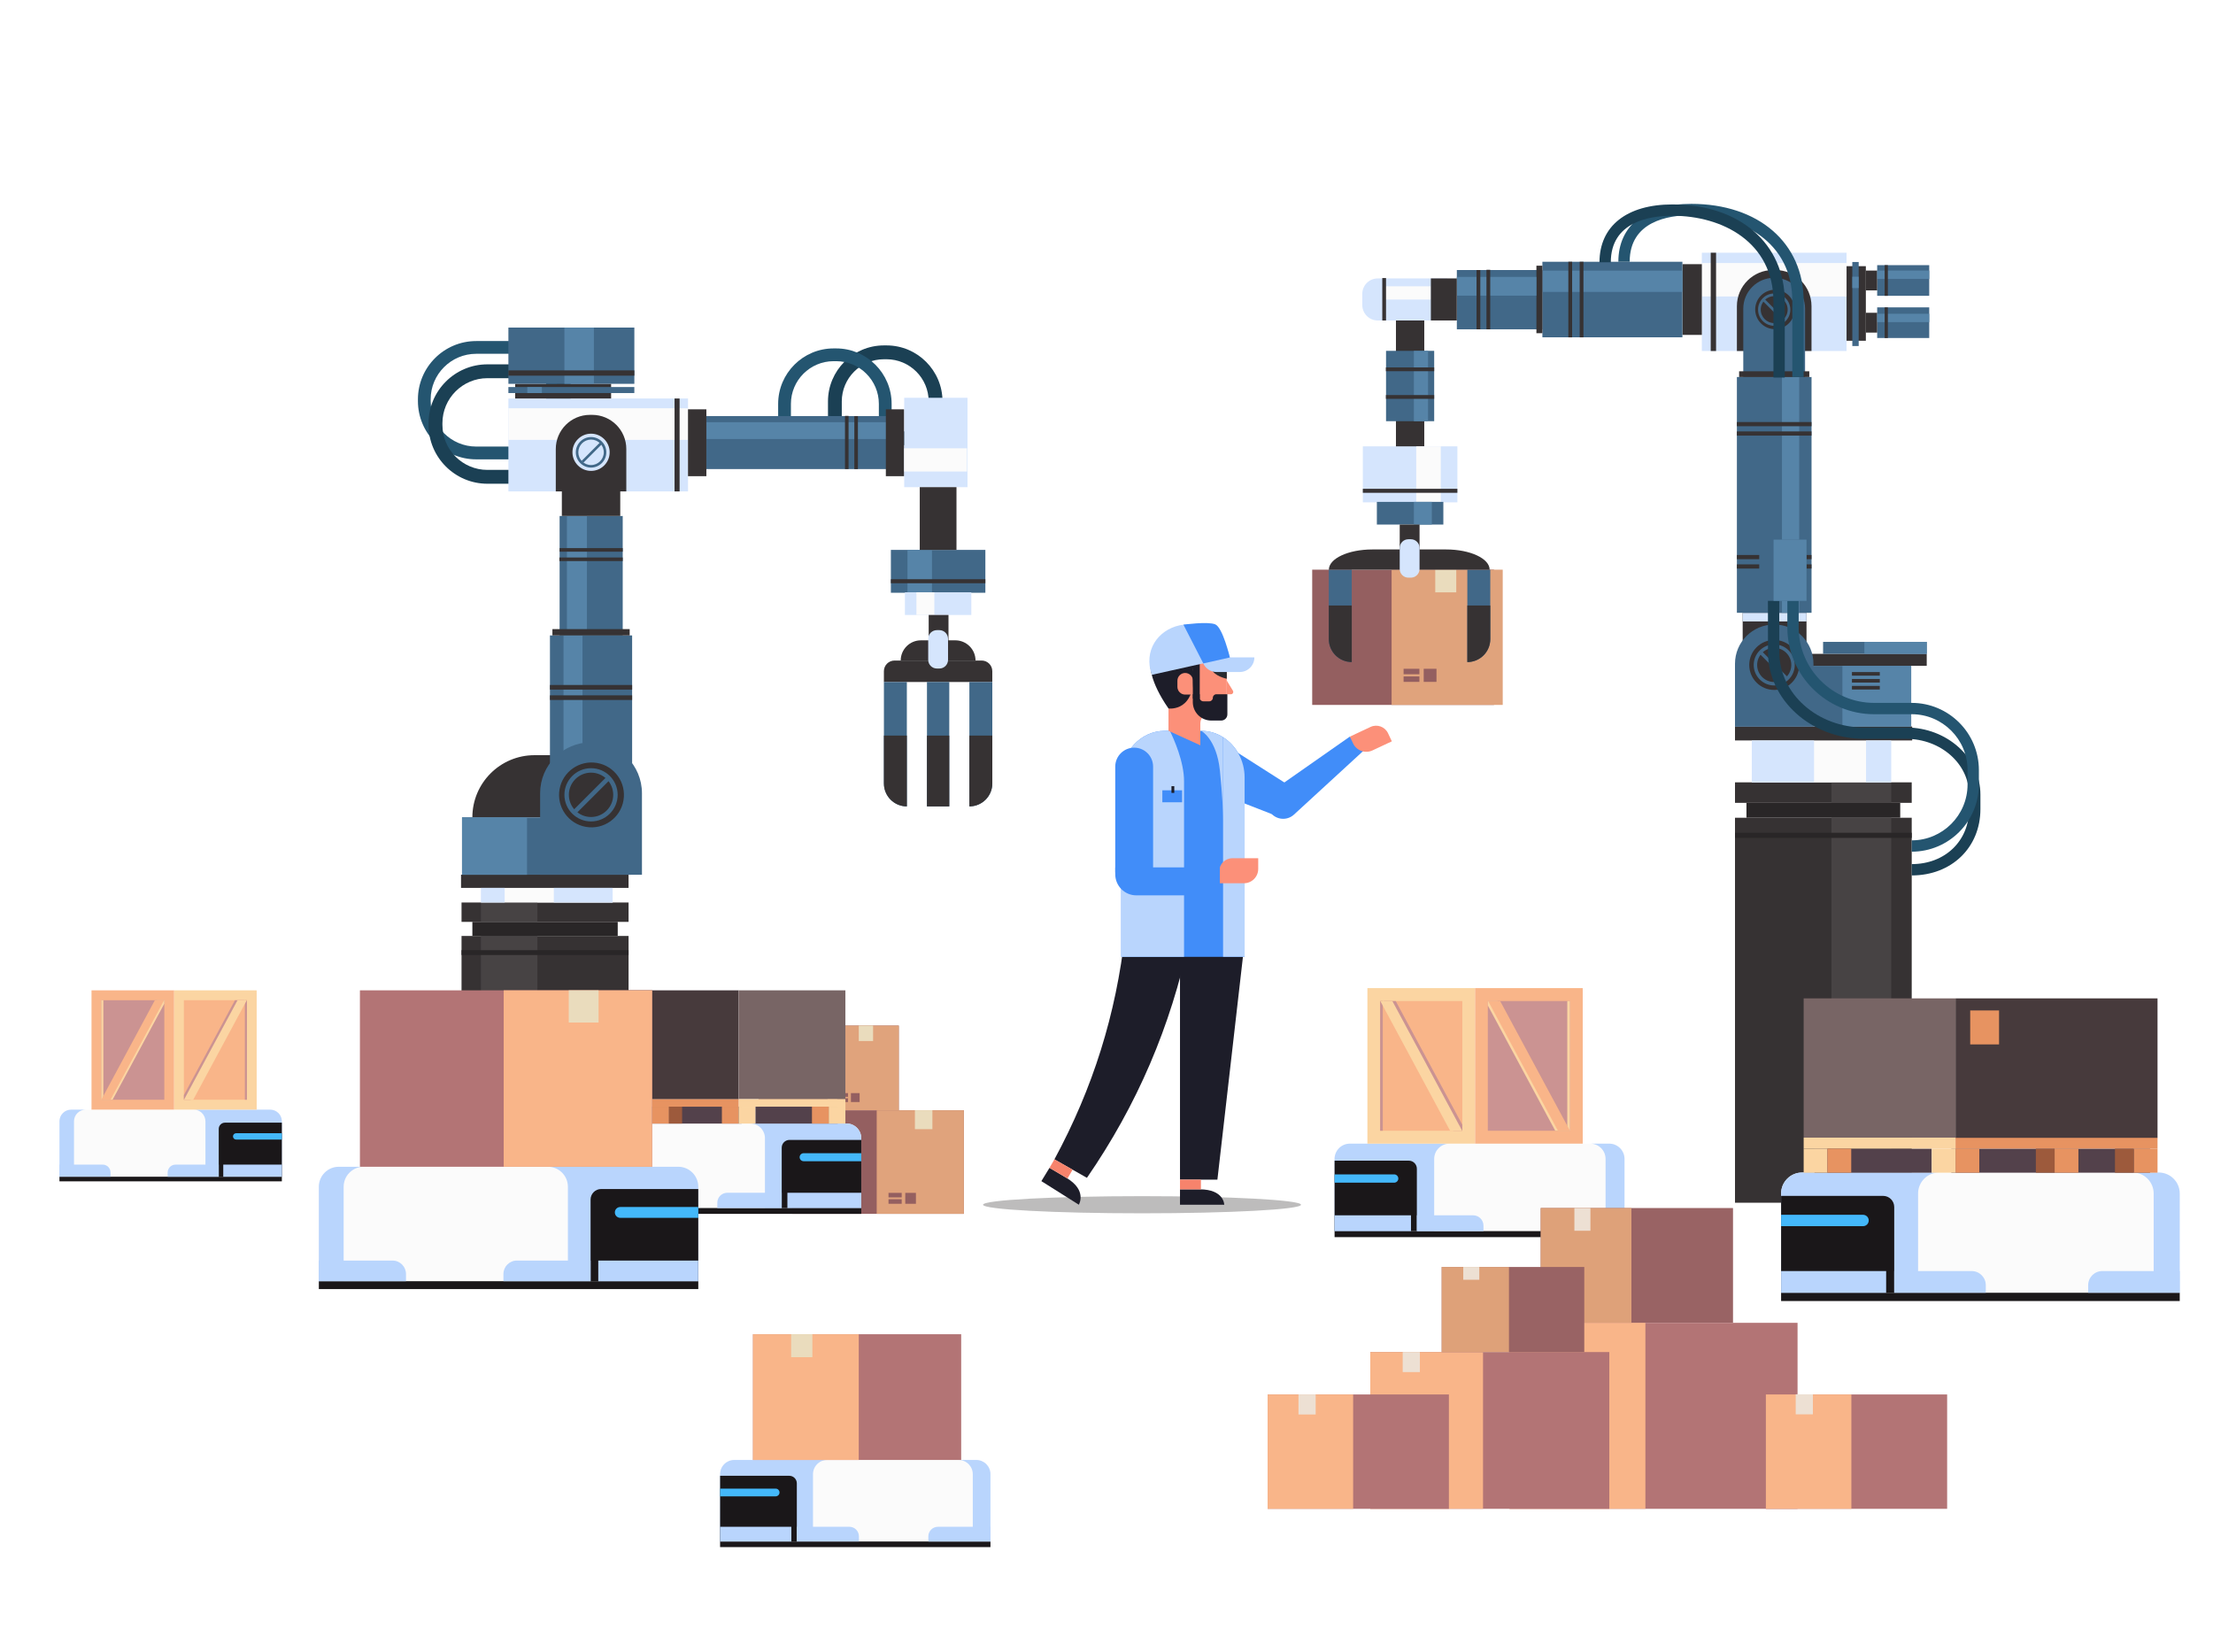 <?xml version="1.0" encoding="utf-8"?>
<!-- Generator: Adobe Illustrator 26.3.1, SVG Export Plug-In . SVG Version: 6.00 Build 0)  -->
<svg version="1.1" xmlns="http://www.w3.org/2000/svg" xmlns:xlink="http://www.w3.org/1999/xlink" x="0px" y="0px"
	 viewBox="0 0 1213.44 905.93" style="enable-background:new 0 0 1213.44 905.93;" xml:space="preserve">
<style type="text/css">
	.st0{fill:#945F60;}
	.st1{fill:#E0A37C;}
	.st2{fill:#EADCBD;}
	.st3{fill:#363233;}
	.st4{fill:#D5E5FD;}
	.st5{fill:#FBFBFB;}
	.st6{fill:#416888;}
	.st7{fill:#5684A8;}
	.st8{fill:#474344;}
	.st9{fill:#292627;}
	.st10{fill:#1B4054;}
	.st11{fill:#245570;}
	.st12{fill:#B9D5FD;}
	.st13{fill:#1A1719;}
	.st14{fill:#44B8FA;}
	.st15{fill:#53414B;}
	.st16{fill:#E79361;}
	.st17{fill:#FBD5A2;}
	.st18{fill:#9D5A3C;}
	.st19{fill:#473A3C;}
	.st20{fill:#786565;}
	.st21{fill:#F9B589;}
	.st22{fill:#CB9392;}
	.st23{fill:#B37475;}
	.st24{fill:#996364;}
	.st25{fill:#DEA179;}
	.st26{fill:#EDE0D3;}
	.st27{opacity:0.3;fill:#231F20;}
	.st28{fill:#1D1D29;}
	.st29{fill:#F7836C;}
	.st30{fill:#418DF9;}
	.st31{fill:#FC9079;}
	.st32{fill:#F18D4F;}
	.st33{fill:#282B30;}
</style>
<g id="Layer_3">
</g>
<g id="Layer_4">
</g>
<g id="Layer_8">
	<g>
		<g>
			<rect x="719.51" y="312.32" class="st0" width="99.67" height="74.15"/>
			<rect x="763.05" y="312.32" class="st1" width="60.93" height="74.15"/>
			<rect x="780.65" y="366.66" class="st0" width="7.01" height="7.18"/>
			<rect x="769.62" y="370.86" class="st0" width="8.67" height="2.98"/>
			<rect x="769.62" y="366.66" class="st0" width="8.67" height="2.98"/>
		</g>
		<rect x="786.98" y="312.32" class="st2" width="11.52" height="12.44"/>
	</g>
	<g>
		<rect x="765.43" y="171.56" class="st3" width="15.53" height="85.73"/>
		<rect x="747.27" y="244.71" class="st4" width="51.85" height="30.7"/>
		<rect x="776.56" y="244.71" class="st5" width="13.46" height="30.45"/>
		<rect x="754.97" y="275.16" class="st6" width="36.45" height="12.43"/>
		<rect x="775.27" y="275.16" class="st7" width="9.83" height="12.43"/>
		<rect x="767.5" y="287.59" class="st3" width="10.87" height="16.63"/>
		<path class="st6" d="M804.57,362.98c6.96,0,12.59-5.63,12.59-12.59v-38.06h-12.59V362.98z"/>
		<path class="st6" d="M728.61,350.39c0,6.96,5.63,12.59,12.59,12.59v-50.65h-12.59V350.39z"/>
		<path class="st3" d="M792.99,301.24h-40.53c-13.15,0-23.81,4.96-23.81,11.09h88.15C816.8,306.21,806.14,301.24,792.99,301.24z"/>
		<path class="st4" d="M773.62,295.64h-1.37c-2.62,0-4.75,2.13-4.75,4.75v11.56c0,2.62,2.13,4.75,4.75,4.75h1.37
			c2.62,0,4.75-2.13,4.75-4.75v-11.56C778.37,297.77,776.24,295.64,773.62,295.64z"/>
		<path class="st4" d="M746.97,161.14v6.07c0,4.69,3.8,8.5,8.5,8.5h38.09v-23.06h-38.09C750.77,152.64,746.97,156.44,746.97,161.14z
			"/>
		<rect x="758.96" y="156.95" class="st5" width="25.62" height="7.27"/>
		<rect x="933.16" y="138.55" class="st4" width="79.35" height="53.89"/>
		<rect x="933.16" y="144.2" class="st5" width="79.35" height="18.34"/>
		<path class="st3" d="M973.48,148.04h-1.29c-10.94,0-19.81,8.87-19.81,19.81v24.58h40.91v-24.58
			C993.29,156.91,984.42,148.04,973.48,148.04z"/>
		<rect x="955.55" y="329.42" class="st3" width="35" height="54.83"/>
		<rect x="955.55" y="335.98" class="st4" width="35" height="4.72"/>
		<rect x="989.93" y="358.47" class="st3" width="66.54" height="6.56"/>
		<rect x="952.38" y="206.69" class="st6" width="40.93" height="129.28"/>
		<rect x="977.09" y="206.69" class="st7" width="9.45" height="129.28"/>
		<rect x="951.34" y="448.33" class="st3" width="96.9" height="211.07"/>
		<rect x="1004.22" y="448.33" class="st8" width="32.77" height="211.07"/>
		<rect x="951.34" y="428.92" class="st3" width="96.9" height="11.24"/>
		<rect x="957.62" y="440.16" class="st9" width="84.32" height="8.16"/>
		<rect x="1004.22" y="428.92" class="st8" width="32.77" height="11.24"/>
		<rect x="951.34" y="456.57" class="st9" width="96.9" height="2.81"/>
		<rect x="960.55" y="405.96" class="st5" width="76.44" height="22.96"/>
		<rect x="951.34" y="398.3" class="st3" width="97.18" height="7.65"/>
		<rect x="960.55" y="405.96" class="st4" width="34.13" height="22.96"/>
		<rect x="1023.2" y="405.96" class="st4" width="13.79" height="22.96"/>
		<rect x="951.34" y="365.03" class="st6" width="96.61" height="33.28"/>
		<rect x="1010.24" y="365.03" class="st7" width="37.71" height="33.33"/>
		<path class="st6" d="M972.85,342.39c-11.88,0-21.51,9.63-21.51,21.51v34.41h43.02V363.9
			C994.35,352.02,984.72,342.39,972.85,342.39z"/>
		<path class="st3" d="M972.85,350.86c-7.57,0-13.7,6.13-13.7,13.7c0,7.57,6.13,13.7,13.7,13.7c7.57,0,13.7-6.13,13.7-13.7
			C986.55,357,980.41,350.86,972.85,350.86z"/>
		<g>
			<path class="st6" d="M972.85,375.81c-6.2,0-11.25-5.05-11.25-11.25c0-6.2,5.05-11.25,11.25-11.25s11.25,5.04,11.25,11.25
				C984.09,370.77,979.05,375.81,972.85,375.81z M972.85,355.19c-5.17,0-9.37,4.2-9.37,9.37c0,5.17,4.2,9.37,9.37,9.37
				s9.37-4.2,9.37-9.37C982.22,359.4,978.01,355.19,972.85,355.19z"/>
		</g>
		<rect x="952.38" y="309.42" class="st3" width="40.91" height="2.3"/>
		<rect x="952.38" y="304.27" class="st3" width="40.91" height="2.3"/>
		<rect x="952.38" y="236.53" class="st3" width="40.91" height="2.3"/>
		<rect x="952.38" y="231.38" class="st3" width="40.91" height="2.3"/>
		<rect x="999.64" y="351.91" class="st6" width="56.83" height="6.56"/>
		<g>
			
				<rect x="971.54" y="354.62" transform="matrix(0.707 -0.707 0.707 0.707 27.049 794.428)" class="st6" width="1.87" height="19.89"/>
		</g>
		<path class="st6" d="M972.83,152.29c-9.36,0-16.95,7.59-16.95,16.95v37.46h33.89v-37.46
			C989.78,159.87,982.19,152.29,972.83,152.29z"/>
		
			<ellipse transform="matrix(0.274 -0.962 0.962 0.274 543.35 1059.006)" class="st3" cx="972.83" cy="169.76" rx="10.79" ry="10.79"/>
		<g>
			<path class="st6" d="M972.83,178.62c-4.89,0-8.86-3.97-8.86-8.86c0-4.89,3.98-8.86,8.86-8.86s8.86,3.97,8.86,8.86
				C981.7,174.64,977.72,178.62,972.83,178.62z M972.83,162.37c-4.07,0-7.38,3.31-7.38,7.38c0,4.07,3.31,7.38,7.38,7.38
				s7.38-3.31,7.38-7.38C980.22,165.68,976.91,162.37,972.83,162.37z"/>
		</g>
		<g>
			
				<rect x="971.81" y="161.92" transform="matrix(0.707 -0.707 0.707 0.707 164.817 737.414)" class="st6" width="1.48" height="15.67"/>
		</g>
		<g>
			<rect x="1015.46" y="368.46" class="st3" width="15.27" height="1.97"/>
			<rect x="1015.46" y="372.25" class="st3" width="15.27" height="1.97"/>
			<rect x="1015.46" y="376.05" class="st3" width="15.27" height="1.97"/>
		</g>
		<rect x="1012.51" y="145.93" class="st3" width="10.58" height="40.89"/>
		<rect x="1029.3" y="145.37" class="st6" width="28.54" height="16.8"/>
		<rect x="1029.3" y="168.51" class="st6" width="28.54" height="16.8"/>
		<rect x="1023.09" y="148.34" class="st3" width="6.21" height="10.87"/>
		<rect x="1023.09" y="171.48" class="st3" width="6.21" height="10.87"/>
		<rect x="1015.67" y="143.64" class="st6" width="3.49" height="46.07"/>
		<rect x="922.5" y="144.83" class="st3" width="10.66" height="38.78"/>
		<rect x="845.73" y="143.51" class="st6" width="76.77" height="41.42"/>
		<rect x="798.82" y="148.04" class="st6" width="46.91" height="32.51"/>
		<rect x="1022.27" y="351.91" class="st7" width="34.2" height="6.56"/>
		<rect x="1029.3" y="148.34" class="st7" width="28.54" height="4.58"/>
		<rect x="845.91" y="148.38" class="st7" width="76.59" height="11.65"/>
		<rect x="1029.3" y="172.02" class="st7" width="28.54" height="4.58"/>
		<rect x="1015.67" y="151.71" class="st7" width="3.49" height="6.21"/>
		<rect x="842.45" y="145.67" class="st3" width="3.28" height="37.01"/>
		<rect x="1033.4" y="168.51" class="st3" width="1.75" height="16.8"/>
		<rect x="1033.4" y="145.37" class="st3" width="1.75" height="16.8"/>
		<rect x="938.03" y="138.55" class="st3" width="2.93" height="53.89"/>
		<rect x="798.82" y="151.8" class="st7" width="43.63" height="10.3"/>
		<rect x="809.62" y="148.04" class="st3" width="2.07" height="32.51"/>
		<rect x="757.94" y="152.44" class="st3" width="2.05" height="23.27"/>
		<rect x="815.06" y="147.91" class="st3" width="2.07" height="32.63"/>
		<rect x="859.96" y="143.51" class="st3" width="2.07" height="41.45"/>
		<rect x="866.17" y="143.51" class="st3" width="2.07" height="41.45"/>
		<rect x="953.6" y="203.56" class="st3" width="38.48" height="3.14"/>
		<rect x="784.58" y="152.64" class="st3" width="14.23" height="23.06"/>
		<rect x="760" y="192.35" class="st6" width="26.4" height="38.57"/>
		<rect x="775.27" y="192.35" class="st7" width="7.76" height="38.57"/>
		<path class="st3" d="M804.57,362.98c6.96,0,12.59-5.63,12.59-12.59v-18.42h-12.59V362.98z"/>
		<path class="st3" d="M728.61,350.39c0,6.96,5.63,12.59,12.59,12.59v-31.01h-12.59V350.39z"/>
		<rect x="747.27" y="267.98" class="st3" width="51.85" height="2.2"/>
		<rect x="759.93" y="201.44" class="st3" width="26.46" height="2.07"/>
		<rect x="759.93" y="216.59" class="st3" width="26.46" height="2.07"/>
		<g>
			<path class="st10" d="M1048.24,479.96v-6.21c18.23,0,31.46-12.68,31.46-30.14v-7.92c0-16.88-15.49-30.62-34.53-30.62h-23.01
				c-29.08,0-52.73-21.34-52.73-47.57l-0.04-36.97l6.21-0.01l0.04,36.97c0,22.81,20.87,41.36,46.52,41.36h23.01
				c22.47,0,40.74,16.52,40.74,36.83v7.92C1085.91,464.67,1070.06,479.96,1048.24,479.96z"/>
		</g>
		<g>
			<path class="st11" d="M1048.24,466.94v-6.21c16.88,0,30.62-13.73,30.62-30.62v-7.92c0-16.88-13.74-30.62-30.62-30.62h-20.62
				c-26.23,0-47.57-21.34-47.57-47.57v-22.12h6.21v22.12c0,22.8,18.55,41.36,41.36,41.36h20.62c20.31,0,36.83,16.52,36.83,36.83
				v7.92C1085.06,450.42,1068.54,466.94,1048.24,466.94z"/>
		</g>
		<rect x="964.63" y="295.86" class="st6" width="25.92" height="33.56"/>
		<rect x="972.48" y="295.86" class="st7" width="18.07" height="33.56"/>
		<g>
			<path class="st11" d="M988.98,206.69h-6.21v-41.61c0-32.53-27.82-47.1-55.38-47.1c-12.62,0-33.8,3.32-33.8,25.52h-6.21
				c0-19.87,14.96-31.73,40.01-31.73c36.84,0,61.59,21.42,61.59,53.31V206.69z"/>
		</g>
		<g>
			<path class="st10" d="M978.63,207h-6.21v-41.61c0-32.53-27.82-47.1-55.38-47.1c-12.62,0-33.8,3.32-33.8,25.52h-6.21
				c0-19.87,14.96-31.73,40.01-31.73c36.84,0,61.59,21.42,61.59,53.31V207z"/>
		</g>
	</g>
	<g>
		<g>
			<path class="st10" d="M516.8,244.09h-62.8v-24.02c0-16.93,13.77-30.7,30.7-30.7h1.4c16.93,0,30.7,13.77,30.7,30.7V244.09z
				 M461.58,236.51h47.63v-16.43c0-12.75-10.37-23.12-23.12-23.12h-1.4c-12.74,0-23.12,10.37-23.12,23.12V236.51z"/>
		</g>
		<g>
			<path class="st11" d="M488.9,245.16h-62.22v-23.73c0-16.77,13.64-30.41,30.41-30.41h1.4c16.77,0,30.41,13.64,30.41,30.41V245.16z
				 M433.68,238.16h48.22v-16.73c0-12.91-10.5-23.41-23.41-23.41h-1.4c-12.91,0-23.41,10.5-23.41,23.41V238.16z"/>
		</g>
		<g>
			<path class="st11" d="M306.46,251.84h-45.35c-17.62,0-31.95-14.34-31.95-31.95v-0.96c0-17.62,14.33-31.95,31.95-31.95h45.35
				V251.84z M261.11,193.97c-13.76,0-24.96,11.19-24.96,24.95v0.96c0,13.76,11.19,24.95,24.96,24.95h38.35v-50.87H261.11z"/>
		</g>
		<g>
			<path class="st10" d="M312.89,265.21h-45.64c-17.78,0-32.25-14.47-32.25-32.25V232c0-17.78,14.47-32.25,32.25-32.25h45.64V265.21
				z M267.25,207.34c-13.6,0-24.66,11.06-24.66,24.66v0.96c0,13.6,11.06,24.66,24.66,24.66h38.06v-50.28H267.25z"/>
		</g>
		<g>
			<rect x="306.85" y="282.89" class="st6" width="34.6" height="65.48"/>
			<rect x="310.85" y="282.89" class="st7" width="10.97" height="62.38"/>
			<rect x="306.85" y="300.5" class="st3" width="34.6" height="1.96"/>
			<rect x="306.72" y="305.64" class="st3" width="34.73" height="1.96"/>
			<path class="st3" d="M259.01,448.11h65.07v-34.08h-31C274.27,414.03,259.01,429.29,259.01,448.11z"/>
			<rect x="488.49" y="301.48" class="st6" width="51.81" height="23.5"/>
			<rect x="497.58" y="301.48" class="st7" width="13.45" height="23.26"/>
			<rect x="278.77" y="218.48" class="st4" width="98.49" height="50.94"/>
			<rect x="278.77" y="223.82" class="st5" width="98.49" height="17.34"/>
			<path class="st3" d="M324.7,227.45h-1.22c-10.34,0-18.73,8.38-18.73,18.73v23.24h38.67v-23.24
				C343.43,235.83,335.05,227.45,324.7,227.45z"/>
			<rect x="301.55" y="348.37" class="st6" width="45.06" height="89.46"/>
			<rect x="308.99" y="348.37" class="st7" width="10.41" height="89.46"/>
			<rect x="301.56" y="381.22" class="st3" width="45.05" height="2.54"/>
			<rect x="301.56" y="375.54" class="st3" width="45.05" height="2.54"/>
			<path class="st3" d="M324.09,231.46L324.09,231.46c-8.85,0-16.02,7.17-16.02,16.02v35.41h32.03v-35.41
				C340.11,238.63,332.94,231.46,324.09,231.46z"/>
			<path class="st4" d="M324.09,237.77c-5.64,0-10.2,4.57-10.2,10.2c0,5.63,4.57,10.2,10.2,10.2c5.63,0,10.2-4.57,10.2-10.2
				C334.3,242.34,329.73,237.77,324.09,237.77z"/>
			<g>
				<path class="st6" d="M324.09,256.35c-4.62,0-8.37-3.76-8.37-8.37s3.76-8.37,8.37-8.37c4.62,0,8.37,3.76,8.37,8.37
					S328.71,256.35,324.09,256.35z M324.09,241c-3.85,0-6.98,3.13-6.98,6.98c0,3.85,3.13,6.98,6.98,6.98c3.85,0,6.98-3.13,6.98-6.98
					C331.07,244.13,327.94,241,324.09,241z"/>
			</g>
			<g>
				
					<rect x="316.96" y="247.28" transform="matrix(0.707 -0.708 0.708 0.707 -80.299 302.3)" class="st6" width="14.81" height="1.4"/>
			</g>
			<rect x="282.48" y="210.43" class="st3" width="52.61" height="8.04"/>
			<rect x="278.77" y="179.59" class="st6" width="69.06" height="30.85"/>
			<rect x="278.76" y="212.19" class="st6" width="69.06" height="3.3"/>
			<rect x="377.25" y="224.41" class="st3" width="10.07" height="36.66"/>
			<rect x="387.32" y="228.12" class="st6" width="100.7" height="29.05"/>
			<rect x="309.48" y="179.59" class="st7" width="16.17" height="30.85"/>
			<rect x="289.14" y="212.19" class="st7" width="7.99" height="3.3"/>
			<rect x="278.76" y="203.07" class="st3" width="69.06" height="2.89"/>
			<rect x="369.87" y="218.48" class="st3" width="2.77" height="50.94"/>
			<rect x="387.38" y="231.48" class="st7" width="100.64" height="9.21"/>
			<rect x="468.45" y="228.12" class="st3" width="1.96" height="29.05"/>
			<rect x="463.32" y="228.01" class="st3" width="1.96" height="29.15"/>
			<rect x="302.9" y="344.91" class="st3" width="42.37" height="3.45"/>
			<rect x="488.49" y="317.56" class="st3" width="51.81" height="2.2"/>
			<path class="st9" d="M348.02,567.19h-96.4c-5.92,0-10.73,4.8-10.73,10.73v14.71h117.85v-14.71
				C358.75,571.99,353.94,567.19,348.02,567.19z"/>
			<rect x="496.18" y="324.74" class="st4" width="36.42" height="12.42"/>
			<rect x="502.49" y="324.74" class="st5" width="9.83" height="12.42"/>
			<rect x="509.22" y="337.16" class="st3" width="10.86" height="16.62"/>
			<rect x="253.07" y="513.14" class="st3" width="91.59" height="79.49"/>
			<rect x="263.7" y="513.14" class="st8" width="30.97" height="79.49"/>
			<rect x="253.07" y="494.8" class="st3" width="91.59" height="10.62"/>
			<rect x="259.01" y="505.42" class="st9" width="79.7" height="7.72"/>
			<rect x="263.7" y="494.8" class="st8" width="30.97" height="10.62"/>
			<rect x="253.07" y="520.93" class="st9" width="91.59" height="2.66"/>
			<rect x="263.7" y="486.79" class="st5" width="72.24" height="8"/>
			<rect x="252.8" y="479.56" class="st3" width="91.85" height="7.23"/>
			<rect x="303.68" y="486.79" class="st4" width="32.26" height="8"/>
			<rect x="263.7" y="486.79" class="st4" width="13.03" height="8"/>
			<rect x="253.34" y="448.11" class="st6" width="91.31" height="31.45"/>
			<rect x="253.34" y="448.11" class="st7" width="35.64" height="31.5"/>
			<g>
				<path class="st6" d="M324.08,406.98c-15.42,0-27.92,12.5-27.92,27.92v44.67H352V434.9C352,419.48,339.5,406.98,324.08,406.98z"
					/>
				
					<ellipse transform="matrix(0.169 -0.986 0.986 0.169 -160.095 681.715)" class="st3" cx="324.08" cy="435.76" rx="17.78" ry="17.78"/>
				<g>
					<path class="st6" d="M324.08,450.36c-8.05,0-14.6-6.55-14.6-14.6c0-8.05,6.55-14.6,14.6-14.6c8.05,0,14.6,6.55,14.6,14.6
						C338.68,443.81,332.13,450.36,324.08,450.36z M324.08,423.6c-6.71,0-12.16,5.46-12.16,12.16c0,6.71,5.46,12.16,12.16,12.16
						s12.16-5.46,12.16-12.16C336.25,429.06,330.79,423.6,324.08,423.6z"/>
				</g>
				<g>
					
						<rect x="311.65" y="434.55" transform="matrix(0.707 -0.707 0.707 0.707 -213.07 357.13)" class="st6" width="25.81" height="2.43"/>
				</g>
			</g>
			<rect x="293" y="568.32" class="st9" width="13.65" height="24.31"/>
			<rect x="485.73" y="224.41" class="st3" width="10.07" height="36.66"/>
			<rect x="495.8" y="218.09" class="st4" width="34.7" height="49.01"/>
			<rect x="495.8" y="245.77" class="st5" width="34.42" height="12.72"/>
			<rect x="504.32" y="267.09" class="st3" width="20.14" height="34.39"/>
			<g>
				<path class="st3" d="M538.26,362.14h-47.75c-3.23,0-5.85,2.62-5.85,5.85v5.9h59.44v-5.9
					C544.11,364.76,541.49,362.14,538.26,362.14z"/>
				<path class="st6" d="M484.67,429.53c0,6.95,5.63,12.58,12.58,12.58v-68.22h-12.58V429.53z"/>
				<path class="st6" d="M531.53,442.11c6.95,0,12.58-5.63,12.58-12.58v-55.64h-12.58V442.11z"/>
				<path class="st3" d="M523.82,351.06h-18.86c-6.12,0-11.08,4.96-11.08,11.08h41.03C534.9,356.02,529.94,351.06,523.82,351.06z"/>
				<path class="st4" d="M515.08,345.47h-1.37c-2.62,0-4.75,2.12-4.75,4.75v11.55c0,2.62,2.12,4.75,4.75,4.75h1.37
					c2.62,0,4.75-2.12,4.75-4.75v-11.55C519.82,347.59,517.7,345.47,515.08,345.47z"/>
				<path class="st3" d="M484.67,429.53c0,6.95,5.63,12.58,12.58,12.58v-38.82h-12.58V429.53z"/>
				<path class="st3" d="M531.53,442.11c6.95,0,12.58-5.63,12.58-12.58v-26.24h-12.58V442.11z"/>
				<rect x="508.28" y="373.89" class="st6" width="12.23" height="68.22"/>
				<rect x="508.28" y="403.29" class="st3" width="12.23" height="38.82"/>
			</g>
		</g>
	</g>
	<g>
		<g>
			<rect x="434.43" y="608.7" class="st0" width="94.06" height="56.79"/>
			<rect x="480.72" y="608.7" class="st1" width="47.78" height="56.79"/>
			<rect x="496.38" y="653.99" class="st0" width="5.84" height="5.99"/>
			<rect x="487.19" y="657.49" class="st0" width="7.23" height="2.48"/>
			<rect x="487.19" y="653.99" class="st0" width="7.23" height="2.48"/>
		</g>
		<rect x="501.66" y="608.7" class="st2" width="9.6" height="10.37"/>
	</g>
	<g>
		<g>
			<rect x="415.94" y="562.28" class="st0" width="76.89" height="46.42"/>
			<rect x="453.78" y="562.28" class="st1" width="39.06" height="46.42"/>
			<rect x="466.58" y="599.3" class="st0" width="4.77" height="4.89"/>
			<rect x="459.07" y="602.16" class="st0" width="5.91" height="2.03"/>
			<rect x="459.07" y="599.3" class="st0" width="5.91" height="2.03"/>
		</g>
		<rect x="470.89" y="562.28" class="st2" width="7.85" height="8.47"/>
	</g>
	<g>
		<g>
			<g>
				<g>
					<path class="st5" d="M464.16,615.95H326.64c-4.47,0-8.1,3.63-8.1,8.1v38.26h153.71v-38.26
						C472.25,619.57,468.63,615.95,464.16,615.95z"/>
					<path class="st12" d="M318.54,624.04v38.26h10.05v-38.26c0-4.47,3.62-8.1,8.1-8.1h-10.05
						C322.17,615.95,318.54,619.57,318.54,624.04z"/>
					<path class="st12" d="M464.16,615.95h-52.82c4.47,0,8.1,3.63,8.1,8.1v38.26h52.82v-38.26
						C472.25,619.57,468.62,615.95,464.16,615.95z"/>
				</g>
				<path class="st13" d="M428.63,629.24v33.07h43.62v-37.35h-39.34C430.55,624.95,428.63,626.87,428.63,629.24z"/>
				<path class="st14" d="M438.46,634.44c0,1.21,0.98,2.2,2.2,2.2h31.6v-4.39h-31.6C439.44,632.24,438.46,633.23,438.46,634.44z"/>
				<rect x="318.54" y="662.31" class="st13" width="153.71" height="3.19"/>
				<path class="st12" d="M393.32,659.39v2.92h35.31v-8.37h-29.86C395.76,653.94,393.32,656.38,393.32,659.39z"/>
				<path class="st12" d="M348.4,653.94h-29.86v8.37h35.31v-2.92C353.85,656.38,351.41,653.94,348.4,653.94z"/>
				<rect x="431.75" y="653.94" class="st12" width="40.51" height="8.37"/>
			</g>
		</g>
		<g>
			<g>
				<g>
					<rect x="414.17" y="606.73" class="st15" width="45.22" height="9.28"/>
					<rect x="329.98" y="606.73" class="st15" width="76.64" height="9.28"/>
					<rect x="395.83" y="606.73" class="st16" width="9.17" height="9.28"/>
					<g>
						<rect x="405" y="602.49" class="st17" width="58.55" height="4.24"/>
						<rect x="405" y="606.73" class="st17" width="9.17" height="9.28"/>
						<rect x="454.38" y="606.73" class="st17" width="9.17" height="9.28"/>
						<rect x="445.22" y="606.73" class="st16" width="9.17" height="9.28"/>
					</g>
					<g>
						<rect x="327.11" y="602.49" class="st16" width="77.89" height="4.24"/>
						<rect x="327.1" y="606.73" class="st16" width="9.17" height="9.28"/>
						<rect x="366.78" y="606.73" class="st18" width="7.24" height="9.28"/>
						<rect x="357.61" y="606.73" class="st16" width="9.17" height="9.28"/>
						<rect x="336.27" y="606.73" class="st18" width="7.24" height="9.28"/>
					</g>
				</g>
			</g>
			<rect x="327.1" y="542.95" class="st19" width="77.89" height="59.62"/>
			<rect x="405" y="542.95" class="st20" width="58.55" height="59.53"/>
		</g>
	</g>
	<g>
		<g>
			<g>
				<g>
					<path class="st5" d="M148.13,608.36H39.03c-3.54,0-6.42,2.88-6.42,6.42v30.36h121.95v-30.36
						C154.55,611.24,151.68,608.36,148.13,608.36z"/>
					<path class="st12" d="M32.6,614.79v30.36h7.97v-30.36c0-3.55,2.88-6.42,6.42-6.42h-7.97C35.48,608.36,32.6,611.24,32.6,614.79z
						"/>
					<path class="st12" d="M148.13,608.36h-41.91c3.55,0,6.42,2.88,6.42,6.42v30.36h41.91v-30.36
						C154.55,611.24,151.67,608.36,148.13,608.36z"/>
				</g>
				<path class="st13" d="M119.94,618.91v26.23h34.61v-29.64h-31.21C121.47,615.51,119.94,617.03,119.94,618.91z"/>
				<path class="st14" d="M127.75,623.03c0,0.96,0.78,1.74,1.74,1.74h25.07v-3.48h-25.07C128.53,621.29,127.75,622.07,127.75,623.03
					z"/>
				<rect x="32.6" y="645.14" class="st13" width="121.95" height="2.53"/>
				<path class="st12" d="M91.93,642.83v2.32h28.01v-6.64H96.25C93.87,638.5,91.93,640.44,91.93,642.83z"/>
				<path class="st12" d="M56.29,638.5H32.6v6.64h28.01v-2.32C60.62,640.44,58.68,638.5,56.29,638.5z"/>
				<rect x="122.42" y="638.5" class="st12" width="32.14" height="6.64"/>
			</g>
		</g>
		<g>
			<rect x="95.46" y="542.95" class="st17" width="45.28" height="65.41"/>
			<g>
				<rect x="100.82" y="548.38" class="st21" width="34.56" height="54.55"/>
			</g>
			<polygon class="st22" points="100.82,600.4 100.82,602.93 104.53,602.93 133.9,548.38 128.83,548.38 			"/>
			<rect x="134.27" y="548.38" class="st22" width="1.11" height="54.55"/>
			<g>
				<rect x="50.18" y="542.95" class="st21" width="45.28" height="65.41"/>
				<rect x="55.54" y="548.38" class="st22" width="34.56" height="54.55"/>
				<rect x="55.54" y="548.38" class="st17" width="1.13" height="54.55"/>
				<polygon class="st17" points="56.67,602.93 61.74,602.93 90.1,550.26 90.1,548.38 86.04,548.38 				"/>
				<polygon class="st21" points="55.54,602.93 60.61,602.93 89.98,548.38 84.91,548.38 				"/>
			</g>
			<polygon class="st17" points="100.88,602.93 105.95,602.93 135.32,548.38 130.25,548.38 			"/>
		</g>
	</g>
	<g>
		<g>
			<g>
				<g>
					<path class="st5" d="M371.92,639.68H185.79c-6.05,0-10.96,4.91-10.96,10.96v51.79h208.06v-51.79
						C382.88,644.59,377.97,639.68,371.92,639.68z"/>
					<path class="st12" d="M174.83,650.64v51.79h13.6v-51.79c0-6.05,4.91-10.96,10.96-10.96h-13.6
						C179.74,639.68,174.83,644.59,174.83,650.64z"/>
					<path class="st12" d="M371.92,639.68h-71.49c6.05,0,10.96,4.91,10.96,10.96v51.79h71.5v-51.79
						C382.88,644.59,377.97,639.68,371.92,639.68z"/>
				</g>
				<path class="st13" d="M323.83,657.68v44.76h59.05v-50.56h-53.24C326.43,651.87,323.83,654.47,323.83,657.68z"/>
				<path class="st14" d="M337.14,664.71c0,1.64,1.33,2.97,2.97,2.97h42.77v-5.94h-42.77C338.47,661.74,337.14,663.07,337.14,664.71
					z"/>
				<rect x="174.83" y="702.43" class="st13" width="208.06" height="4.31"/>
				<path class="st12" d="M276.04,698.48v3.95h47.8v-11.33h-40.42C279.34,691.11,276.04,694.41,276.04,698.48z"/>
				<path class="st12" d="M215.24,691.11h-40.42v11.33h47.8v-3.95C222.62,694.41,219.32,691.11,215.24,691.11z"/>
				<rect x="328.05" y="691.11" class="st12" width="54.83" height="11.33"/>
			</g>
		</g>
		<g>
			<g>
				<rect x="197.35" y="542.95" class="st23" width="160.22" height="96.73"/>
				<rect x="276.19" y="542.95" class="st21" width="81.38" height="96.73"/>
			</g>
			<rect x="311.86" y="542.95" class="st2" width="16.35" height="17.66"/>
		</g>
	</g>
	<g>
		<g>
			<g>
				<g>
					<path class="st5" d="M740.15,627.01h142.23c4.62,0,8.38,3.75,8.38,8.38v39.57H731.78v-39.57
						C731.78,630.76,735.53,627.01,740.15,627.01z"/>
					<path class="st12" d="M890.76,635.38v39.57h-10.39v-39.57c0-4.63-3.75-8.38-8.38-8.38h10.39
						C887,627.01,890.76,630.76,890.76,635.38z"/>
					<path class="st12" d="M740.15,627.01h54.63c-4.63,0-8.38,3.75-8.38,8.38v39.57h-54.63v-39.57
						C731.78,630.76,735.53,627.01,740.15,627.01z"/>
				</g>
				<path class="st13" d="M776.9,640.76v34.2h-45.12v-38.63h40.68C774.91,636.32,776.9,638.31,776.9,640.76z"/>
				<path class="st14" d="M766.73,646.13c0,1.25-1.02,2.27-2.27,2.27h-32.68v-4.54h32.68C765.71,643.86,766.73,644.88,766.73,646.13
					z"/>
				<rect x="731.78" y="674.96" class="st13" width="158.98" height="3.3"/>
				<path class="st12" d="M813.42,671.94v3.02H776.9v-8.66h30.88C810.89,666.3,813.42,668.83,813.42,671.94z"/>
				<path class="st12" d="M859.87,666.3h30.88v8.66h-36.52v-3.02C854.24,668.83,856.76,666.3,859.87,666.3z"/>
				<rect x="731.78" y="666.3" class="st12" width="41.9" height="8.66"/>
			</g>
		</g>
		<g>
			<rect x="749.78" y="541.73" class="st17" width="59.03" height="85.27"/>
			<g>
				<rect x="756.77" y="548.82" class="st21" width="45.05" height="71.11"/>
			</g>
			<polygon class="st22" points="801.82,616.63 801.82,619.93 796.99,619.93 758.7,548.82 765.31,548.82 			"/>
			<rect x="756.77" y="548.82" class="st22" width="1.45" height="71.11"/>
			<g>
				<rect x="808.81" y="541.73" class="st21" width="59.03" height="85.27"/>
				<rect x="815.81" y="548.82" class="st22" width="45.05" height="71.11"/>
				<rect x="859.38" y="548.82" class="st17" width="1.47" height="71.11"/>
				<polygon class="st17" points="859.38,619.93 852.77,619.93 815.81,551.27 815.81,548.82 821.09,548.82 				"/>
				<polygon class="st21" points="860.86,619.93 854.25,619.93 815.96,548.82 822.57,548.82 				"/>
			</g>
			<polygon class="st17" points="801.74,619.93 795.13,619.93 756.85,548.82 763.46,548.82 			"/>
		</g>
	</g>
	<g>
		<g>
			<g>
				<g>
					<path class="st5" d="M402.65,800.42h132.63c4.31,0,7.81,3.5,7.81,7.81v36.9H394.84v-36.9
						C394.84,803.91,398.34,800.42,402.65,800.42z"/>
					<path class="st12" d="M543.09,808.23v36.9h-9.69v-36.9c0-4.31-3.5-7.81-7.81-7.81h9.69
						C539.59,800.42,543.09,803.91,543.09,808.23z"/>
					<path class="st12" d="M402.65,800.42h50.94c-4.31,0-7.81,3.5-7.81,7.81v36.9h-50.94v-36.9
						C394.84,803.91,398.34,800.42,402.65,800.42z"/>
				</g>
				<path class="st13" d="M436.92,813.24v31.89h-42.07V809.1h37.94C435.06,809.1,436.92,810.95,436.92,813.24z"/>
				<path class="st14" d="M427.43,818.25c0,1.17-0.95,2.12-2.12,2.12h-30.47v-4.23h30.47C426.48,816.13,427.43,817.08,427.43,818.25
					z"/>
				<rect x="394.84" y="845.13" class="st13" width="148.25" height="3.07"/>
				<path class="st12" d="M470.97,842.31v2.81h-34.06v-8.07h28.8C468.62,837.06,470.97,839.41,470.97,842.31z"/>
				<path class="st12" d="M514.29,837.06h28.8v8.07h-34.06v-2.81C509.04,839.41,511.39,837.06,514.29,837.06z"/>
				<rect x="394.84" y="837.06" class="st12" width="39.07" height="8.07"/>
			</g>
		</g>
		<g>
			<g>
				<rect x="412.88" y="731.49" class="st23" width="114.16" height="68.93"/>
				<rect x="412.88" y="731.49" class="st21" width="57.99" height="68.93"/>
			</g>
			<rect x="433.8" y="731.49" class="st2" width="11.65" height="12.58"/>
		</g>
	</g>
	<g>
		<g>
			<g>
				<g>
					<path class="st5" d="M988.13,642.84h195.55c6.35,0,11.52,5.15,11.52,11.52v54.41H976.62v-54.41
						C976.62,647.99,981.77,642.84,988.13,642.84z"/>
					<path class="st12" d="M1195.2,654.35v54.41h-14.29v-54.41c0-6.36-5.15-11.52-11.52-11.52h14.28
						C1190.04,642.84,1195.2,647.99,1195.2,654.35z"/>
					<path class="st12" d="M988.13,642.84h75.11c-6.36,0-11.51,5.15-11.51,11.52v54.41h-75.11v-54.41
						C976.62,647.99,981.78,642.84,988.13,642.84z"/>
				</g>
				<path class="st13" d="M1038.65,661.74v47.02h-62.03v-53.12h55.94C1035.92,655.65,1038.65,658.38,1038.65,661.74z"/>
				<path class="st14" d="M1024.67,669.13c0,1.72-1.4,3.12-3.12,3.12h-44.93v-6.24h44.93
					C1023.27,666.01,1024.67,667.41,1024.67,669.13z"/>
				<rect x="976.62" y="708.76" class="st13" width="218.58" height="4.53"/>
				<path class="st12" d="M1088.86,704.61v4.15h-50.21v-11.9h42.46C1085.39,696.86,1088.86,700.33,1088.86,704.61z"/>
				<path class="st12" d="M1152.74,696.86h42.46v11.9h-50.21v-4.15C1144.99,700.33,1148.46,696.86,1152.74,696.86z"/>
				<rect x="976.62" y="696.86" class="st12" width="57.6" height="11.9"/>
			</g>
		</g>
		<g>
			<g>
				<g>
					<rect x="994.91" y="629.73" class="st15" width="64.3" height="13.2"/>
					<rect x="1069.95" y="629.73" class="st15" width="108.98" height="13.2"/>
					<rect x="1072.26" y="629.73" class="st16" width="13.04" height="13.2"/>
					<g>
						<rect x="988.99" y="623.7" class="st17" width="83.26" height="6.03"/>
						<rect x="1059.22" y="629.73" class="st17" width="13.04" height="13.2"/>
						<rect x="988.99" y="629.73" class="st17" width="13.04" height="13.2"/>
						<rect x="1002.03" y="629.73" class="st16" width="13.04" height="13.2"/>
					</g>
					<g>
						<rect x="1072.26" y="623.7" class="st16" width="110.76" height="6.03"/>
						<rect x="1169.98" y="629.73" class="st16" width="13.04" height="13.2"/>
						<rect x="1116.31" y="629.73" class="st18" width="10.29" height="13.2"/>
						<rect x="1126.6" y="629.73" class="st16" width="13.04" height="13.2"/>
						<rect x="1159.69" y="629.73" class="st18" width="10.29" height="13.2"/>
					</g>
				</g>
			</g>
			<rect x="1072.26" y="547.36" class="st19" width="110.76" height="76.46"/>
			<rect x="988.99" y="547.36" class="st20" width="83.26" height="76.34"/>
			<rect x="1080.31" y="553.98" class="st16" width="15.82" height="18.62"/>
		</g>
	</g>
	<g>
		<g>
			<g>
				
					<rect x="844.82" y="662.31" transform="matrix(-1 -1.224647e-16 1.224647e-16 -1 1795.072 1387.549)" class="st24" width="105.44" height="62.93"/>
				
					<rect x="844.82" y="662.31" transform="matrix(-1 -1.224647e-16 1.224647e-16 -1 1739.364 1387.549)" class="st25" width="49.73" height="62.93"/>
			</g>
			<g>
				<rect x="827.73" y="725.24" class="st23" width="157.91" height="101.97"/>
				<rect x="827.73" y="725.24" class="st21" width="74.48" height="101.97"/>
			</g>
			<g>
				<rect x="751.37" y="741.27" class="st23" width="131.05" height="85.94"/>
				<rect x="751.37" y="741.27" class="st21" width="61.81" height="85.94"/>
			</g>
			<g>
				
					<rect x="790.52" y="694.61" transform="matrix(-1 -1.224647e-16 1.224647e-16 -1 1659.215 1435.879)" class="st24" width="78.17" height="46.65"/>
				
					<rect x="790.52" y="694.61" transform="matrix(-1 -1.224647e-16 1.224647e-16 -1 1617.914 1435.879)" class="st25" width="36.87" height="46.65"/>
			</g>
			<g>
				<rect x="695.08" y="764.51" class="st23" width="99.39" height="62.7"/>
				<rect x="695.08" y="764.51" class="st21" width="46.88" height="62.7"/>
			</g>
			<g>
				<rect x="968.27" y="764.51" class="st23" width="99.39" height="62.7"/>
				<rect x="968.27" y="764.51" class="st21" width="46.88" height="62.7"/>
			</g>
		</g>
		
			<rect x="863.28" y="662.31" transform="matrix(-1 -1.224647e-16 1.224647e-16 -1 1735.346 1337.07)" class="st26" width="8.79" height="12.45"/>
		
			<rect x="802.34" y="694.61" transform="matrix(-1 -1.224647e-16 1.224647e-16 -1 1613.473 1396.239)" class="st26" width="8.79" height="7.01"/>
		
			<rect x="769.12" y="741.27" transform="matrix(-1 -1.224647e-16 1.224647e-16 -1 1547.67 1493.509)" class="st26" width="9.42" height="10.98"/>
		
			<rect x="712" y="764.51" transform="matrix(-1 -1.224647e-16 1.224647e-16 -1 1433.413 1540.005)" class="st26" width="9.42" height="10.98"/>
		
			<rect x="984.63" y="764.44" transform="matrix(-1 -1.224647e-16 1.224647e-16 -1 1978.68 1539.851)" class="st26" width="9.42" height="10.98"/>
	</g>
</g>
<g id="Layer_11">
	<g>
		<g>
			<g>
				<path class="st27" d="M626.2,655.8c-48.14,0-87.17,2.1-87.17,4.7c0,2.59,39.03,4.7,87.17,4.7c48.14,0,87.17-2.1,87.17-4.7
					C713.37,657.9,674.34,655.8,626.2,655.8z"/>
				<g>
					<g>
						<g>
							<g>
								<g>
									<path class="st28" d="M578.16,635.62c7.13,4.05,10.7,6.08,17.83,10.13c27.63-40.11,45.92-83.01,56.12-130.62
										c-11.73-1.07-23.47-2.13-35.2-3.2C611.98,556.09,599.31,596.53,578.16,635.62z"/>
								</g>
								<g>
									<path class="st28" d="M584.72,645.75c-3.7-2.19-5.55-3.29-9.26-5.48c-1.74,2.94-2.63,4.4-4.45,7.29
										c8.21,5.17,12.32,7.76,20.53,12.92C591.54,660.49,596.34,652.63,584.72,645.75z"/>
								</g>
								<g>
									<path class="st29" d="M575.46,640.28c3.95,2.34,5.92,3.5,9.87,5.84c1.14-1.93,1.7-2.89,2.8-4.84
										c-3.99-2.27-5.98-3.4-9.97-5.66C577.1,637.49,576.56,638.42,575.46,640.28z"/>
								</g>
							</g>
						</g>
						<g>
							<g>
								<polygon class="st28" points="647.02,646.74 667.53,646.74 682.37,517.29 647.02,517.29 								"/>
							</g>
							<g>
								<path class="st28" d="M657.78,652.06h-10.76v8.43h24.26C671.28,660.49,671.28,652.06,657.78,652.06z"/>
							</g>
							<g>
								<rect x="647.02" y="646.74" class="st29" width="11.47" height="5.32"/>
							</g>
						</g>
					</g>
				</g>
			</g>
		</g>
		<polygon class="st30" points="673.39,436.99 699.22,447.05 704.54,429.18 666.41,404.87 		"/>
		<path class="st30" d="M670.64,404.16c-3.52-2.22-7.62-3.49-11.99-3.49h-20.02c-13.15,0-23.81,11.49-23.81,25.66v98.25h67.63
			v-98.25C682.45,416.87,677.71,408.6,670.64,404.16z"/>
		<path class="st12" d="M638.63,400.67c-13.15,0-23.81,11.49-23.81,25.66v98.25h34.42c0,0,0-83.22,0-96.35
			c0-10.74-5.7-23.33-7.78-27.56H638.63z"/>
		<path class="st12" d="M670.64,404.16v120.41h11.81v-98.25C682.45,416.87,677.71,408.6,670.64,404.16z"/>
		<path class="st30" d="M740.1,403.87l7.84,7.44l-38.41,35.28c-3.87,3.57-9.99,2.94-13.06-1.33c-2.9-4.03-1.88-9.66,2.25-12.42
			L740.1,403.87z"/>
		<path class="st31" d="M761.11,402.03l2.07,4.41l-10.6,4.97c-4.01,1.88-8.78,0.15-10.66-3.85l-1.74-3.71l11.3-5.3
			C755.1,396.85,759.41,398.41,761.11,402.03z"/>
		<g>
			<g>
				<g>
					<g>
						<ellipse class="st28" cx="651.22" cy="363.45" rx="20.44" ry="19.94"/>
					</g>
				</g>
				<g>
					<g>
						<path class="st31" d="M658.17,396.61c0-3.04,2.46-5.5,5.5-5.5h-5.5V396.61z"/>
					</g>
				</g>
				<g>
					<g>
						<path class="st31" d="M655.24,347.79h-3.04c-9.62,0-17.42,7.8-17.42,17.42v1.2c0,13.74,11.14,24.89,24.89,24.89h5.64
							c4.05,0,7.34-3.29,7.34-7.34v-18.74C672.66,355.59,664.86,347.79,655.24,347.79z"/>
					</g>
				</g>
				<g>
					<g>
						<polygon class="st31" points="640.71,400.67 658.17,408.61 658.17,382.69 640.71,382.69 						"/>
					</g>
				</g>
				<g>
					<g>
						<path class="st31" d="M672.66,373.1v7.53h2.28c1,0,1.62-1.09,1.1-1.95L672.66,373.1z"/>
					</g>
				</g>
				<g>
					<g>
						<path class="st28" d="M642.24,356.21l-11.41,8.57c0,0-0.76,8.33,9.88,23.65c0,0,15.74,2.21,13.46-21.81l2.28-0.32
							C656.45,358.37,650.16,356.21,642.24,356.21z"/>
					</g>
				</g>
				<g>
					<g>
						<path class="st31" d="M649.86,368.96c-2.35,0-4.26,1.91-4.26,4.26v3.33c0,2.35,1.91,4.26,4.26,4.26h4.26v-7.59
							C654.12,370.87,652.21,368.96,649.86,368.96z"/>
					</g>
				</g>
				<g>
					<g>
						<rect x="654.06" y="364.23" class="st28" width="3.79" height="18.78"/>
					</g>
				</g>
				<g>
					<g>
						<path class="st28" d="M665.03,382.56c0,1.07-0.87,1.94-1.94,1.94h-3.31c-1.07,0-1.94-0.87-1.94-1.94v-1.94h-3.8v4.3
							c0,5.59,4.53,10.12,10.12,10.12h5.45c1.87,0,3.39-1.52,3.39-3.39v-11.03h-6.06C665.9,380.63,665.03,381.49,665.03,382.56z"/>
					</g>
				</g>
				<g>
					<g>
						<path class="st28" d="M635.53,351.6l-0.74,17.85l23.07-5.14l-0.06-3.37c-0.06-3.75,2.95-6.82,6.7-6.83h4.15
							C656.06,338.3,635.53,351.6,635.53,351.6z"/>
					</g>
				</g>
			</g>
		</g>
		<path class="st31" d="M668.54,477.71v6.53h13.53c4.33,0,7.84-3.51,7.84-7.84v-5.87h-14.19
			C671.76,470.53,668.54,473.75,668.54,477.71z"/>
		<path class="st30" d="M611.52,479.33c0,6.38,5.17,11.55,11.55,11.55h45.81v-15.35h-57.36V479.33z"/>
		<path class="st30" d="M621.9,409.91c-5.73,0-10.38,4.65-10.38,10.38v58.09h20.75v-58.09C632.27,414.56,627.63,409.91,621.9,409.91
			z"/>
		<rect x="637.34" y="433.29" class="st30" width="10.83" height="6.56"/>
		<rect x="642.34" y="431.03" class="st28" width="1.55" height="3.67"/>
		<path class="st12" d="M668.88,422.32c1.46,13.78,1.73,23.13,1.76,27.31v-45.47c-3.52-2.22-7.62-3.49-11.99-3.49
			C658.65,400.67,667.05,405.01,668.88,422.32z"/>
		<path class="st32" d="M670.64,452.1c0,0,0.02-0.84,0-2.47V452.1z"/>
		<path class="st33" d="M664.4,366.82c1.19,3.85,8.28,5.32,8.28,5.32v-5.93l-9.48-3.23C663.21,362.97,663.21,362.97,664.4,366.82z"
			/>
		<path class="st12" d="M667.08,368.43h12.71c4.42,0,8.01-3.58,8.01-8.01h-28.72C659.07,364.84,662.66,368.43,667.08,368.43z"/>
		<path class="st12" d="M646.66,342.86c-11.85,2.68-19.73,13.9-15.11,27.12l42.82-9.54C671.33,347.05,658.51,340.19,646.66,342.86z"
			/>
		<path class="st30" d="M666.32,342.29c-4.13-1.67-17.42,0.18-17.42,0.18l10.92,21.26l14.54-3.28
			C674.36,360.45,670.46,343.96,666.32,342.29z"/>
	</g>
</g>
</svg>
